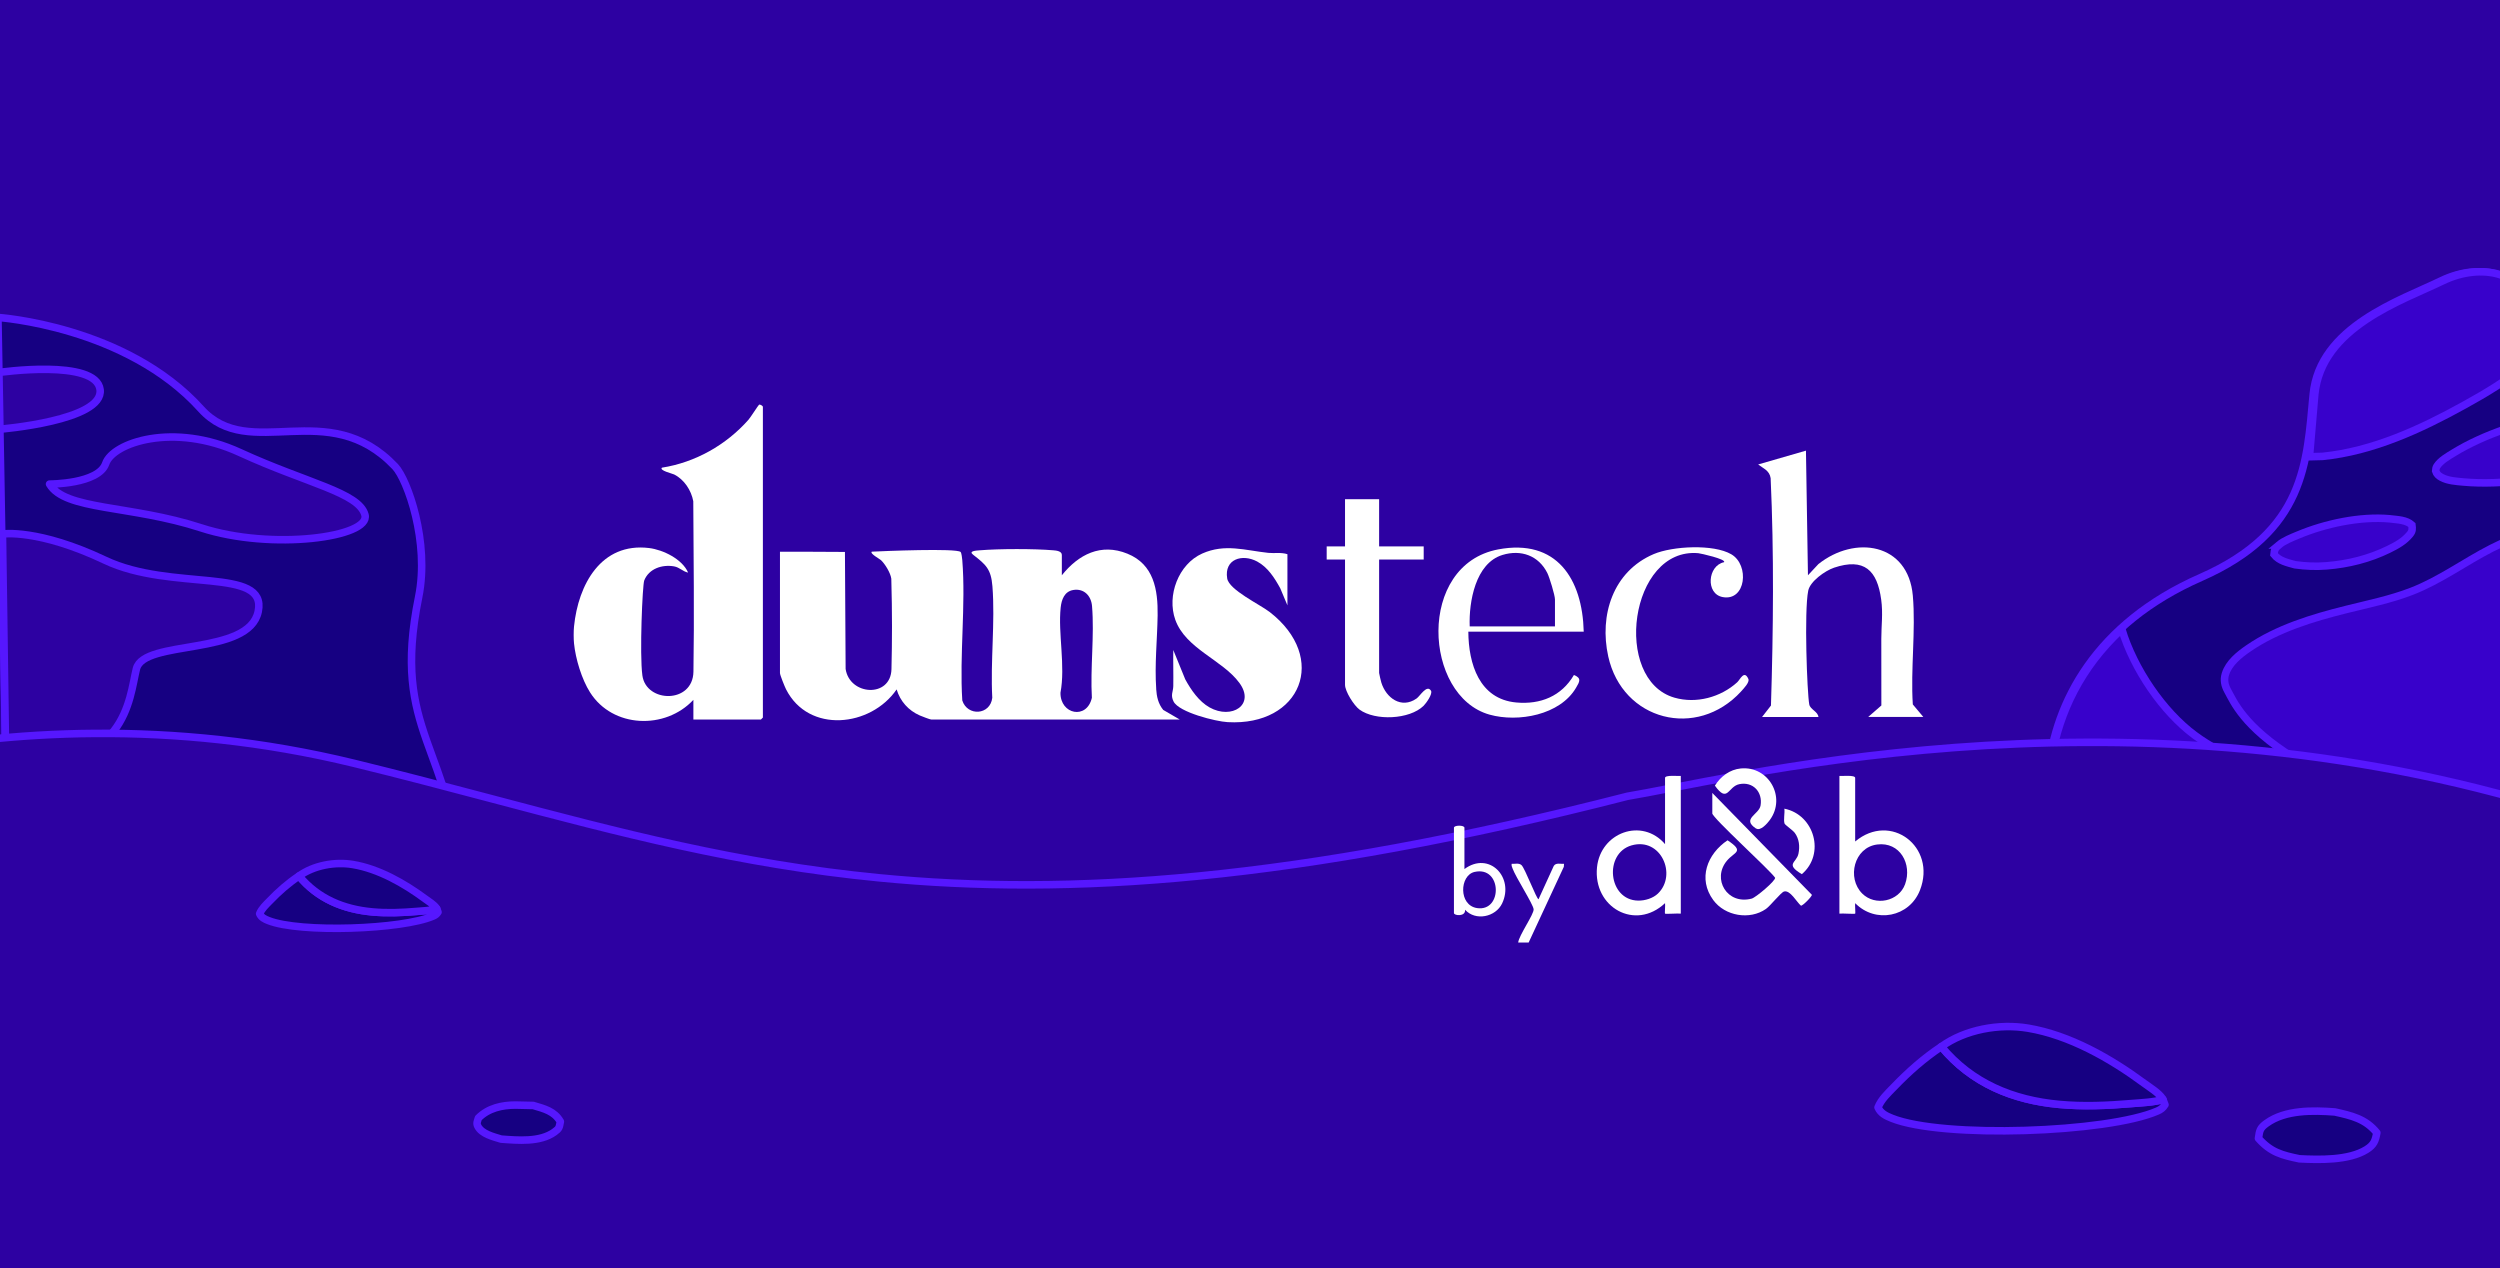 <svg width="414" height="210" viewBox="0 0 414 210" fill="none" xmlns="http://www.w3.org/2000/svg">
<rect x="0" y="0" width="414" height="210" fill="#808080" stroke="none"/>
<g clip-path="url(#clip0_5197_3306)">
<rect width="414" height="210" fill="#2D01A2"/>
<path d="M445.191 82.315C445.191 82.315 430.934 78.738 427.532 75.184C424.13 71.631 417.316 54.298 417.525 49.961C417.735 45.624 410.906 43.268 404.224 46.514C397.536 49.761 384.127 54.113 383.065 65.332C382.002 76.552 381.827 87.991 364.431 95.643C347.035 103.299 340.352 116.306 339.163 127.905C337.974 139.504 340.732 146.893 320.188 151.347C299.643 155.801 279.44 163.234 274 180.854L447.784 192.098L445.191 82.315Z" fill="#160082" stroke="#5617FE" stroke-width="1.248" stroke-linecap="round" stroke-linejoin="round"/>
<path d="M418.377 60.261C415.302 62.972 411.67 65.099 408.093 67.08C400.859 71.081 392.944 74.742 384.619 75.579L382.445 75.637L383.327 65.342C384.394 54.123 397.803 49.771 404.486 46.524C411.173 43.278 418.002 45.633 417.787 49.971C417.709 51.572 418.353 55.159 419.669 58.961C419.206 59.467 418.943 59.769 418.372 60.27L418.377 60.261Z" fill="#3801CB" stroke="#5617FE" stroke-width="1.248"/>
<path d="M315.249 160.182C315.458 160.488 315.546 160.703 315.468 161.058C315.171 162.401 313.601 163.555 312.49 164.222C309.799 165.833 306.753 166.777 303.809 167.819L292.106 172.049L310.92 169.61C313.66 169.367 316.384 169.153 319.133 169.391C320.786 169.532 322.906 169.751 324.232 170.803C324.705 171.178 325.08 171.679 325.138 172.297C325.226 173.198 324.583 174.079 324.008 174.711C318.417 179.219 290.449 180.63 277.23 181.049L274.257 180.854C278.073 168.486 289.167 161.141 302.542 156.322C307.728 156.925 313.743 158.006 315.249 160.177V160.182Z" fill="#3801CB" stroke="#5617FE" stroke-width="1.248"/>
<path d="M377.362 90.259C378.24 89.524 379.527 89.028 380.579 88.59C385.069 86.706 390.874 85.465 395.753 85.913L395.928 85.937C397.098 86.073 398.502 86.112 399.413 86.935C399.491 87.573 399.525 87.938 399.092 88.468C398.151 89.627 396.908 90.308 395.592 90.956C392.355 92.542 388.87 93.414 385.283 93.701C383.514 93.842 381.813 93.774 380.053 93.525C378.781 93.165 377.431 92.903 376.568 91.817C376.622 91.077 376.787 90.741 377.367 90.259H377.362Z" fill="#3801CB" stroke="#5617FE" stroke-width="1.248"/>
<path d="M407.922 79.818C406.728 79.706 405.373 79.629 404.301 79.049C403.843 78.801 403.497 78.509 403.345 77.993C403.36 77.706 403.399 77.453 403.555 77.204C404.155 76.26 405.412 75.554 406.343 74.98C411.344 71.904 417.9 69.864 423.568 68.453C424.543 70.4 426.98 74.98 429.661 76.728L428.287 77.229C422.135 79.234 414.337 80.407 407.922 79.818Z" fill="#3801CB" stroke="#5617FE" stroke-width="1.248"/>
<path d="M357.723 155.003C357.07 158.157 349.081 154.711 347.385 156.156C346.907 156.565 346.815 156.823 346.8 157.432C346.703 160.708 361.725 159.909 360.857 163.648C359.848 167.994 327.118 168.087 321.771 164.597C318.71 162.601 317.487 156.711 316.717 152.204C317.96 151.912 319.203 151.63 320.45 151.357C331.793 148.899 336.033 145.545 337.754 141.082C344.402 144.168 358.064 150.749 357.728 155.008L357.723 155.003Z" fill="#3801CB" stroke="#5617FE" stroke-width="1.248"/>
<path d="M363.412 121.728C365.995 123.646 368.647 124.96 371.562 126.299C364.333 129.005 354.239 134.627 346.542 131.098C343.569 129.993 341.346 127.593 339.782 125.335C341.025 118.107 344.481 110.537 351.363 104.185C353.376 110.834 358.206 117.868 363.412 121.728Z" fill="#3801CB" stroke="#5617FE" stroke-width="1.248"/>
<path d="M379.814 125.481C371.557 120.317 369.905 116.208 368.91 114.407C368.413 113.507 368.218 112.611 368.53 111.613C369.1 109.783 370.796 108.43 372.322 107.379C377.143 104.069 382.992 102.311 388.617 100.91C392.204 100.014 395.899 99.264 399.354 97.926C404.087 96.091 408.099 93.088 412.588 90.795C416.677 88.707 422.468 86.657 427.035 88.234C427.776 88.488 428.341 89.052 428.482 89.831C428.595 90.444 428.375 91.238 428.283 91.851C427.961 93.983 428.102 96.096 429.087 98.033C429.784 99.406 431.295 100.71 432.548 101.567C435.643 103.689 441.404 104.872 446.005 105.962L446.707 135.747C413.377 138.117 383.645 127.871 379.804 125.471L379.814 125.481Z" fill="#3801CB" stroke="#5617FE" stroke-width="1.248"/>
<path d="M-0.342 52.571C-0.342 52.571 20.877 53.97 33.285 67.723C41.376 76.689 54.28 65.475 65.442 77.273C67.467 79.417 71.175 89.753 69.329 98.865C64.703 121.647 74.966 123.095 76.712 147.842C77.077 153.008 1.441 154.318 1.441 154.318L-0.342 52.571Z" fill="#160082" stroke="#5617FE" stroke-width="1.248" stroke-linecap="round" stroke-linejoin="round"/>
<path d="M-0.18 61.678C-0.18 61.678 15.932 59.359 16.577 64.522C17.222 69.684 -0.012 71.073 -0.012 71.073L-0.177 61.678H-0.18Z" fill="#2D01A2" stroke="#5617FE" stroke-width="1.248" stroke-linecap="round" stroke-linejoin="round"/>
<path d="M8.204 80.165C8.204 80.165 16.329 80.18 17.508 76.752C18.687 73.324 28.7 69.856 39.746 74.94C50.792 80.024 59.435 81.561 60.439 85.257C61.442 88.953 44.994 91.227 33.296 87.412C21.597 83.597 10.767 84.542 8.204 80.165Z" fill="#2D01A2" stroke="#5617FE" stroke-width="1.248" stroke-linecap="round" stroke-linejoin="round"/>
<path d="M0.408 88.424C0.408 88.424 6.328 87.527 17.393 92.775C28.457 98.023 44.304 93.806 42.764 101.254C41.223 108.702 23.828 105.817 22.593 110.749C21.358 115.68 21.112 127.803 0.96 126.977L0.408 88.421V88.424Z" fill="#2D01A2" stroke="#5617FE" stroke-width="1.248" stroke-linecap="round" stroke-linejoin="round"/>
<path d="M-50.932 134.646V229.376H447.376V143.17C374.852 111.403 304.083 125.184 276.71 130.514C273.804 131.08 271.387 131.551 269.508 131.862C214.287 146.028 176.865 148.409 145.579 145.366C122.355 143.107 102.511 137.855 81.33 132.249C74 130.309 66.509 128.326 58.663 126.411C28.198 118.977 0.702 121.079 -19.182 125.041C-29.123 127.023 -37.157 129.468 -42.703 131.417C-45.476 132.392 -47.627 133.242 -49.082 133.848C-49.809 134.15 -50.363 134.392 -50.734 134.557C-50.807 134.59 -50.873 134.62 -50.932 134.646Z" fill="#2D01A2" stroke="#5617FE" stroke-width="1.248"/>
<path d="M386.666 184.142C383.034 183.869 378.453 183.765 375.344 186.01C374.223 186.817 374.185 187.227 374 188.515C376.045 190.825 377.867 191.294 380.785 191.899C384.079 192.062 388.947 192.198 391.884 190.37C393.12 189.602 393.356 188.925 393.604 187.585C391.719 185.268 389.438 184.767 386.653 184.142H386.666Z" fill="#160082" stroke="#5617FE" stroke-width="1.248" stroke-linecap="round" stroke-linejoin="round"/>
<path d="M321.491 173.317C318.559 175.274 316.085 177.466 313.638 180.006C312.656 181.02 311.53 182.048 311 183.383C311.419 184.371 312.335 184.803 313.304 185.189C321.74 188.553 348.979 187.598 357.271 183.985C357.847 183.736 358.188 183.474 358.521 182.938L358.181 182.074C356.643 182.538 354.536 182.61 352.919 182.748C348.947 183.082 344.993 183.252 341.014 182.885C333.324 182.178 326.505 179.384 321.478 173.317H321.491Z" fill="#160082" stroke="#5617FE" stroke-width="1.248" stroke-linecap="round" stroke-linejoin="round"/>
<path d="M358.193 182.08L358.095 181.904C357.467 180.961 355.975 180.058 355.032 179.364C349.482 175.267 342.715 171.419 335.856 170.267C331.072 169.462 325.43 170.476 321.484 173.323C326.51 179.39 333.336 182.191 341.02 182.892C344.999 183.258 348.952 183.088 352.925 182.754C354.541 182.617 356.649 182.545 358.187 182.08H358.193Z" fill="#160082" stroke="#5617FE" stroke-width="1.248" stroke-linecap="round" stroke-linejoin="round"/>
<path d="M49.52 145.062C47.698 146.278 46.16 147.64 44.639 149.219C44.029 149.849 43.329 150.488 43 151.317C43.26 151.932 43.83 152.2 44.432 152.44C49.675 154.531 66.604 153.937 71.757 151.692C72.115 151.537 72.327 151.374 72.534 151.041L72.323 150.504C71.367 150.793 70.057 150.837 69.052 150.923C66.583 151.13 64.127 151.236 61.654 151.008C56.874 150.569 52.636 148.832 49.512 145.062H49.52Z" fill="#160082" stroke="#5617FE" stroke-width="1.248" stroke-linecap="round" stroke-linejoin="round"/>
<path d="M72.332 150.508L72.271 150.398C71.88 149.812 70.953 149.251 70.367 148.82C66.918 146.274 62.712 143.882 58.45 143.166C55.476 142.666 51.97 143.296 49.517 145.065C52.641 148.836 56.883 150.577 61.659 151.012C64.132 151.24 66.589 151.134 69.058 150.927C70.062 150.841 71.372 150.797 72.328 150.508H72.332Z" fill="#160082" stroke="#5617FE" stroke-width="1.248" stroke-linecap="round" stroke-linejoin="round"/>
<path d="M88.325 183.068L85.372 183C83.106 183 80.86 183.506 79.22 185.154C79.078 185.688 78.86 185.982 79.125 186.502C79.792 187.808 81.704 188.232 82.983 188.636C85.746 188.841 89.421 189.183 91.796 187.473C92.646 186.864 92.599 186.727 92.796 185.736C91.802 183.999 90.108 183.602 88.325 183.075V183.068Z" fill="#160082" stroke="#5617FE" stroke-width="1.248" stroke-linecap="round" stroke-linejoin="round"/>
<path d="M114.824 115.895V119.15H126.012C126.012 119.15 126.334 118.844 126.334 118.827V67.35C126.334 67.236 125.863 66.904 125.689 67.027C125.567 67.114 124.319 69.086 123.943 69.514C120.27 73.676 115.138 76.582 109.615 77.446C109.126 77.909 111.351 78.423 111.639 78.572C113.306 79.409 114.475 81.198 114.807 83.005C114.859 92.246 114.981 102.238 114.833 111.235C114.746 116.575 106.997 116.427 106.377 111.854C105.897 108.32 106.395 96.854 106.683 96.129C107.459 94.166 109.641 93.45 111.622 93.791C112.555 93.956 113.079 94.654 113.952 94.82C112.992 92.595 109.824 91.042 107.485 90.754C99.527 89.794 95.757 96.819 95.059 103.73C94.98 104.472 94.98 105.816 95.059 106.557C95.312 109.097 96.333 112.491 97.712 114.656C101.464 120.598 110.182 120.878 114.824 115.895Z" fill="white"/>
<path d="M259.011 143.051C258.435 143.095 257.668 142.816 257.301 143.4L254.779 148.916C254.465 148.916 252.528 143.767 251.96 143.261C251.524 142.868 250.861 143.086 250.329 143.051C250.268 143.357 250.398 143.584 250.494 143.854C251.009 145.277 253.898 149.736 253.968 150.574C254.037 151.394 251.533 154.902 251.411 156.08H253.147L258.968 143.549L259.003 143.051H259.011Z" fill="white"/>
<path d="M191.469 114.062C191.189 110.039 191.643 105.885 191.704 101.898C191.765 97.656 191.076 93.459 186.695 91.688C182.306 89.907 178.606 91.81 175.84 95.265V91.897C175.84 91.26 174.906 91.164 174.435 91.129C171.258 90.859 165.446 90.867 162.261 91.129C161.624 91.181 160.35 91.243 161.136 91.853C163.239 93.494 164.12 94.201 164.347 97.107C164.809 103.032 163.998 109.568 164.321 115.554C163.989 118.434 160.211 118.661 159.355 115.999C158.875 108.46 159.957 100.213 159.355 92.761C159.329 92.464 159.233 91.565 159.076 91.408C158.43 90.754 146.205 91.26 144.363 91.356C144.006 91.67 145.681 92.56 145.89 92.761C146.58 93.415 147.47 94.873 147.601 95.833C147.758 101.618 147.74 105.999 147.627 110.807C147.514 115.615 140.698 115.197 140.035 110.781L139.922 91.4C138.298 91.365 130.925 91.373 129.162 91.365V111.453C129.162 111.785 129.947 113.704 130.165 114.141C133.909 121.541 144.224 120.389 148.482 114.167C149.076 116.13 150.437 117.657 152.313 118.478C152.636 118.617 154.024 119.158 154.233 119.158H195.378L192.629 117.561C191.792 116.523 191.547 115.371 191.46 114.062H191.469ZM180.814 115.554C179.985 119.228 175.569 118.321 175.613 114.717C176.459 110.275 175.194 104.873 175.648 100.615C175.787 99.297 176.267 97.944 177.742 97.7C179.513 97.412 180.7 98.669 180.84 100.362C181.25 105.205 180.534 110.641 180.814 115.554Z" fill="white"/>
<path d="M303.691 94.017C308.726 92.325 310.873 94.445 311.527 99.306C311.841 101.583 311.545 103.617 311.545 105.789C311.545 109.472 311.562 113.155 311.553 116.828L309.38 118.722H318.5L316.763 116.654C316.379 110.833 317.269 104.385 316.763 98.634C315.986 89.873 307.138 88.616 301.125 93.415L299.397 95.265L299.066 74.627L291.151 76.914C292.032 77.603 293.027 77.917 293.219 79.183C293.786 91.661 293.664 104.332 293.271 116.837L291.797 118.731H301.134C301.055 117.841 299.773 117.483 299.616 116.663C299.258 114.769 298.752 101.226 299.441 97.822C299.755 96.26 302.26 94.506 303.682 94.026L303.691 94.017Z" fill="white"/>
<path d="M210.257 101.348C208.634 100.091 203.529 97.691 203.223 95.789C202.7 92.586 205.719 91.661 208.189 92.988C209.951 93.939 211.068 95.702 212.011 97.421L213.198 100.248V91.775C212.15 91.434 211.077 91.661 210.047 91.557C206.199 91.147 202.865 89.977 199.078 91.67C195.143 93.433 193.205 98.634 194.628 102.631C196.347 107.439 202.447 109.28 205.239 113.085C207.918 116.724 203.965 119.202 200.309 117.151C198.528 116.148 197.237 114.254 196.277 112.5L194.296 107.64C194.261 109.629 194.331 111.627 194.296 113.617C194.279 114.586 193.799 115.074 194.34 116.165C195.23 117.963 201.338 119.481 203.293 119.586C215.458 120.284 220.048 108.922 210.248 101.339L210.257 101.348Z" fill="white"/>
<path d="M234.577 115.677C232.073 117.431 229.542 115.598 228.748 113.032C228.678 112.814 228.382 111.549 228.382 111.444V92.656H235.764V90.483H228.382V82.664H222.736V90.483H219.699V92.656H222.736V113.399C222.736 114.498 224.219 116.837 225.135 117.509C227.736 119.403 233.425 119.167 235.755 116.872C236.148 116.488 237.3 114.9 236.968 114.376C236.279 113.294 235.179 115.258 234.569 115.685L234.577 115.677Z" fill="white"/>
<path d="M248.103 90.981C234.577 93.529 235.712 115.284 246.681 118.347C251.411 119.665 258.357 118.417 261.001 113.879C261.568 112.91 261.961 112.299 260.643 111.776C258.584 115.293 255.102 116.698 251.088 116.331C244.962 115.773 243.19 109.926 243.155 104.603H262.266C262.048 95.824 257.755 89.166 248.103 90.981ZM257.493 103.73H243.382C243.234 99.69 244.316 93.267 248.819 91.897C251.891 90.963 254.797 92.01 256.236 94.89C256.594 95.606 257.502 98.573 257.502 99.271V103.721L257.493 103.73Z" fill="white"/>
<path d="M288.332 114.49C288.76 114.019 289.772 112.98 289.528 112.43C288.838 110.886 288.175 112.526 287.686 112.98C284.946 115.476 280.897 116.567 277.302 115.537C266.979 112.587 269.876 90.588 281.246 91.609C281.622 91.644 285.898 92.595 285.505 93.101C282.791 93.651 282.398 98.346 285.287 98.878C289.126 99.585 289.755 93.573 286.709 91.792C283.76 90.064 276.97 90.431 273.855 91.757C267.11 94.628 264.814 101.871 266.324 108.704C268.68 119.359 281.002 122.492 288.332 114.498V114.49Z" fill="white"/>
<path d="M307.216 139.351V128.819C307.216 128.304 305.07 128.539 304.607 128.496V151.298C305.017 151.228 307.12 151.394 307.216 151.298C307.295 151.219 307.155 149.876 307.216 149.561C310.559 152.982 316.222 151.891 317.959 147.388C320.716 140.242 313.107 134.421 307.216 139.351ZM315.48 146.429C314.442 149.291 310.524 150.111 308.377 147.964C305.811 145.399 307.016 140.346 310.855 139.849C314.634 139.36 316.684 143.095 315.48 146.429Z" fill="white"/>
<path d="M275.731 128.819V139.788C271.918 135.337 265.05 137.859 264.465 143.619C263.794 150.251 270.792 154.221 275.731 149.561C275.792 149.884 275.653 151.219 275.731 151.298C275.827 151.394 277.922 151.228 278.34 151.298V128.496C277.878 128.539 275.731 128.304 275.731 128.819ZM274.562 147.964C273.742 148.759 272.415 149.16 271.272 149.142C266.281 149.055 265.582 141.324 270.181 139.997C275.033 138.601 277.773 144.849 274.562 147.964Z" fill="white"/>
<path d="M283.55 134.683C283.55 135.425 292.94 143.915 293.961 145.355C294.048 145.861 290.767 148.628 290.078 148.811C286.011 149.884 283.463 145.556 285.976 142.537C287.233 141.027 288.969 141.079 286.081 139.151C282.712 141.411 281.115 145.521 283.725 149.064C285.653 151.691 289.746 152.406 292.442 150.521C293.158 150.024 294.921 147.781 295.436 147.633C296.457 147.345 297.547 149.413 298.237 149.98C298.507 150.041 300.096 148.444 300.043 148.174L283.559 131.314V134.683H283.55Z" fill="white"/>
<path d="M242.51 143.915V137.074C242.51 136.62 240.773 136.62 240.773 137.074V151.193C240.773 151.656 242.737 151.839 242.614 150.652C244.334 152.563 247.667 151.874 248.749 149.614C250.809 145.277 246.594 140.896 242.51 143.915ZM244.621 150.382C241.497 149.928 241.707 144.963 244.176 144.395C248.74 143.348 248.863 150.993 244.621 150.382Z" fill="white"/>
<path d="M290.811 137.196C291.526 137.676 292.661 136.376 293.097 135.774C295.828 132.021 292.896 126.812 288.271 127.257C286.456 127.431 284.938 128.574 283.986 130.101C286.116 133.095 286.133 130.241 288.036 129.857C290.304 129.395 291.919 131.166 291.552 133.383C291.308 134.901 288.35 135.573 290.793 137.205L290.811 137.196Z" fill="white"/>
<path d="M295.488 133.924C295.593 134.622 295.313 135.765 295.523 136.384C295.593 136.603 296.884 137.475 297.225 137.938C297.949 138.933 298.071 140.163 297.827 141.358C297.512 142.912 295.549 143.06 298.385 144.762C302.303 141.428 300.479 134.918 295.488 133.915V133.924Z" fill="white"/>
</g>
<defs>
<clipPath id="clip0_5197_3306">
<rect width="414" height="210" fill="white"/>
</clipPath>
</defs>
</svg>
